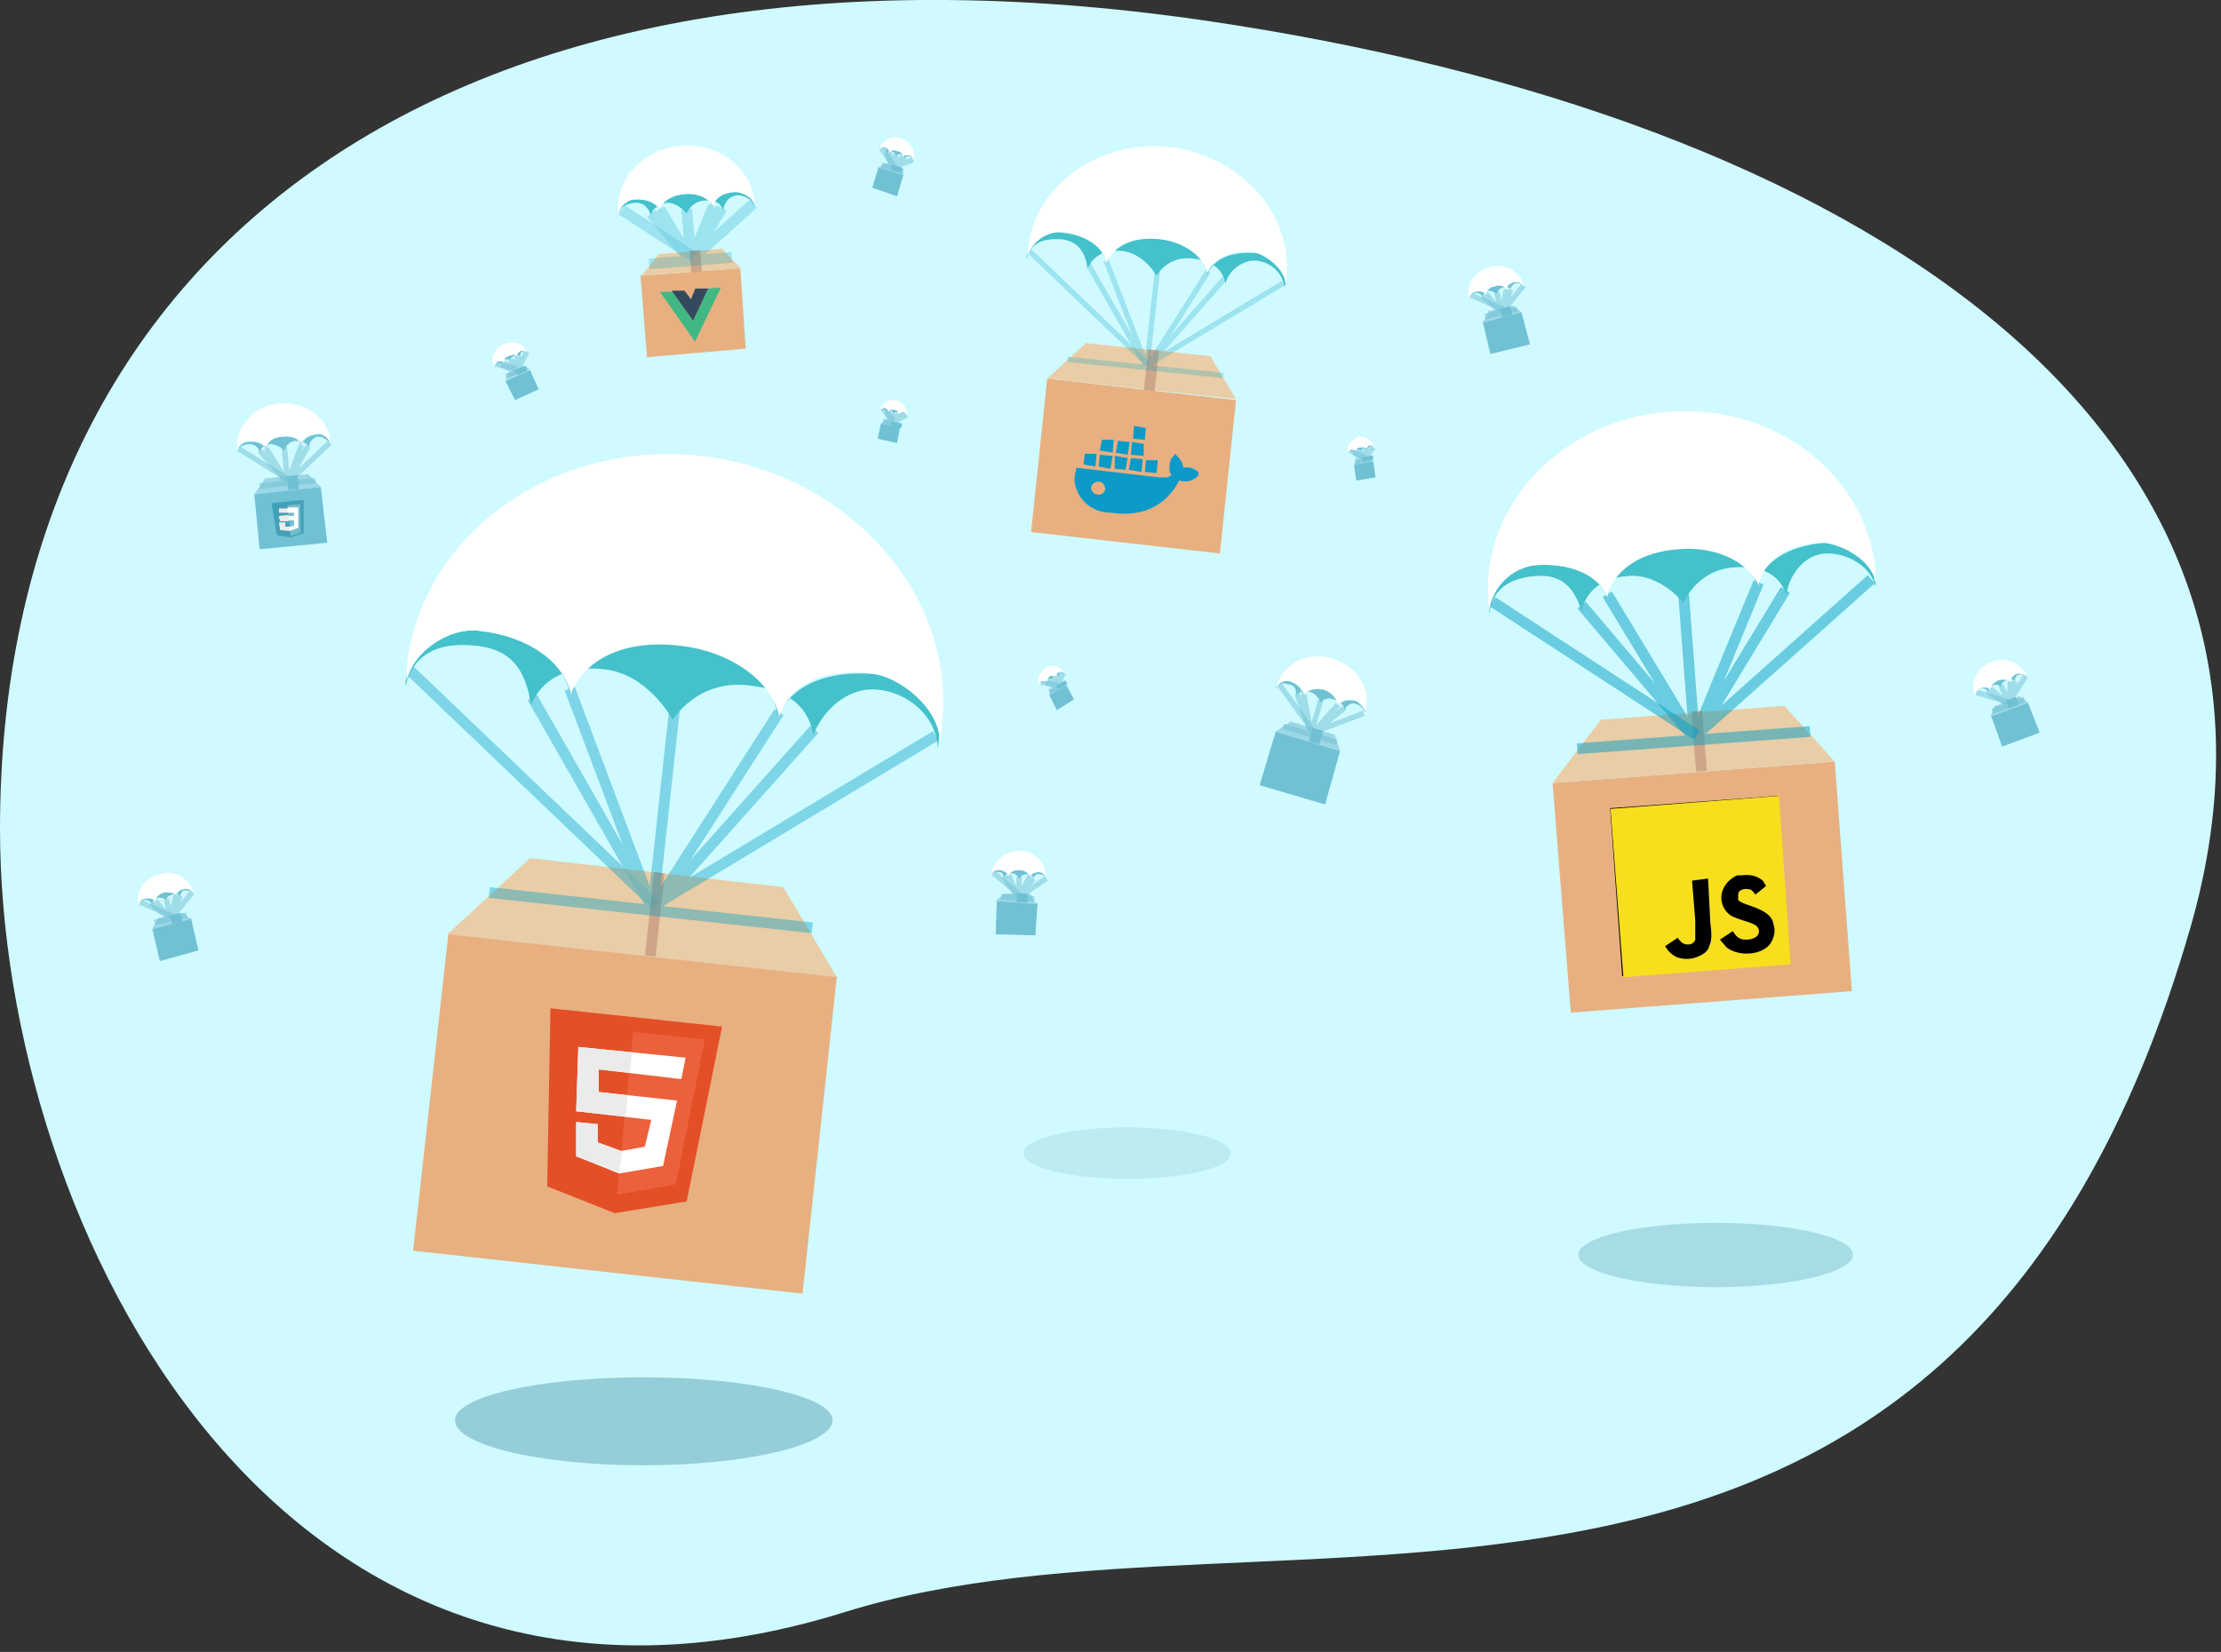 <svg xmlns="http://www.w3.org/2000/svg" fill="none" viewBox="0 0 207 154">
  <rect x="0" y="0" width="207" height="154" fill="#333333" stroke="none"/>
  <path fill="#CFFAFF" d="M0 77.3c0 37 26 89.4 78.7 73 40.7-12.7 103.3 13.3 125.5-64 13.2-46.3-31-75.5-92-84.4C41.8-8.3 0 23.3 0 77.3z"/>
  <path fill="#E8B081" d="M97.6 35.3l17.6 2-1.5 14.3-17.6-2 1.5-14.3z"/>
  <path fill="#E8CDA7" d="M101.3 32l11.5 1.2 2.4 4-17.6-1.9 3.7-3.4z"/>
  <line x2="3.8" y1="-.5" y2="-.5" stroke="#CEA588" transform="rotate(96.2 38.9 64.3)"/>
  <g stroke="#069EC3" stroke-opacity=".5" stroke-width=".5" opacity=".5">
    <line x2="15.3" y1="-.3" y2="-.3" transform="matrix(.723 .691 -.688 .725 95.7 23.6)"/>
    <path d="M106.8 34.1l12.8-7.7M114.1 26l-7.3 8.3M112.6 25.3l-5.7 9M107.9 25l-1 9M101.4 24.6l5.5 9.6M103.1 24.3l3.8 9.9M99.5 33.5L114 35"/>
  </g>
  <path fill="#44C1CB" d="M119.8 26.6c.1-1.5-1.3-2.8-2.7-3-2.5-.2-4 .6-4.6 2-.2-1.5-1.3-3.2-4.4-3.6-3-.3-4.5 1.2-5 2.5-.2-1.4-1.8-2.6-4.1-2.8-1.2-.2-3.1.7-3.3 2.3v.2c.3-1.5 1.4-2 3.2-1.9 1.7.2 2.2 1.3 2.5 2.7.3-.8 1.2-1.8 3.2-1.6 2 .2 3.2 2.3 3.2 2.3s1-1.9 3.4-1.6c2.3.3 2.8 1.4 3 2.3.4-1.3 1.7-2.2 2.9-2.1 1.2.1 2.6 1.1 2.6 2.7v-.4z"/>
  <path fill="#fff" d="M119.8 26.6l.1-.7c.6-6-4.3-11.4-10.9-12.2-6.6-.7-12.6 3.6-13.2 9.5v.7c.3-1.4 2-2.4 3.2-2.3 2.3.3 3.9 1.5 4.1 2.9.6-1.3 2.1-2.5 5-2.2 2.5.3 4.2 1.8 4.4 3.2.6-1.3 1.8-2.2 4.3-2 1.1.2 3 1.6 3 3z"/>
  <path fill="#0E677F" fill-opacity=".3" d="M77.6 132.4c0 2.3-8 4.2-17.6 4.2-9.8 0-17.6-1.9-17.6-4.2 0-2.2 7.8-4 17.6-4 9.7 0 17.6 1.8 17.6 4z"/>
  <path fill="#0E677F" fill-opacity=".2" d="M172.7 117c0 1.6-5.7 3-12.8 3-7 0-12.8-1.4-12.8-3 0-1.7 5.8-3 12.8-3 7 0 12.8 1.3 12.8 3z"/>
  <path fill="#0E677F" fill-opacity=".1" d="M114.7 107.5c0-1.3-4.3-2.4-9.7-2.4-5.3 0-9.6 1.1-9.6 2.4 0 1.3 4.3 2.4 9.6 2.4 5.4 0 9.7-1 9.7-2.4z"/>
  <path fill="#E8B081" d="M41.8 87L78 91l-3.2 29.6-36.3-4L41.8 87z"/>
  <path fill="#E8CDA7" d="M49.4 80L73 82.7l5 8.4-36.3-4 7.6-7z"/>
  <path fill="#E34F26" d="M51.3 94l16 1.7L64 112l-6.7 1.1-6.3-2.5.3-16.5z"/>
  <path fill="#EC613B" d="M57.5 111.4L59 96.2l6.7.7-2.7 13.5-5.6 1z"/>
  <path fill="#fff" d="M55.8 99.7v2.1l7.3.8-1.3 6.1-4.1.7-4-1.6v-3.2l2 .2v1.7l2.2.8 2.2-.4.6-2.5-7-.8.2-6 10 1-.4 2-7.7-.9z"/>
  <path fill="#EBEBEB" d="M58.7 100l-2.9-.3v2.1l2.7.3-.2 2-4.6-.5.2-6 5 .5-.2 2zM58 107.3l-.3 2-4-1.5v-3.2l2 .2v1.7l2.2.8z"/>
  <line x2="7.8" y1="-.5" y2="-.5" stroke="#CEA588" transform="rotate(96.2 -6 68)"/>
  <g stroke="#069EC3" stroke-opacity=".8" opacity=".5">
    <line x2="31.6" y1="-.5" y2="-.5" transform="matrix(.723 .691 -.688 .725 37.9 62.9)"/>
    <path d="M60.6 84.6l26.6-16M75.9 68l-15 16.8M72.6 66.4L60.8 84.8M62.9 65.8l-2 18.3M49.6 65l11.2 19.6M53.1 64.2l7.7 20.5M45.6 83.2l30.1 3.3"/>
  </g>
  <path fill="#44C1CB" d="M87.5 69c.3-3.2-2.6-5.8-5.5-6.1-5.1-.6-8.4 1.2-9.5 3.9-.5-2.9-2.6-6.5-9-7.2-6.4-.7-9.3 2.4-10.4 5-.5-2.8-3.8-5.3-8.5-5.8-2.6-.3-6.5 1.6-6.8 4.8v.4c.7-3 3-4.2 6.6-3.8 3.6.4 4.6 2.6 5.1 5.5.7-1.7 2.6-3.8 6.8-3.3 4.1.4 6.4 4.7 6.4 4.7s2.3-3.8 7.1-3.2c4.8.5 5.7 3 6 4.6 1.1-2.7 3.6-4.5 6-4.2 2.6.2 5.5 2.3 5.6 5.5l.1-.8z"/>
  <path fill="#fff" d="M87.6 69l.2-1.5c1.3-12.3-9-23.5-22.5-25-13.6-1.5-26 7.2-27.4 19.6v1.4c.7-3 4.2-5 6.7-4.7 4.8.5 8 3 8.6 5.9 1-2.7 4.3-5.2 10.2-4.5 5.2.6 8.7 3.7 9.2 6.6 1-2.7 3.6-4.6 8.7-4 2.4.3 6.1 3 6.3 6.2z"/>
  <path fill="#E8B081" d="M144.7 73l26.3-2 1.6 21.4-26.2 2-1.7-21.4z"/>
  <path fill="#E8CDA7" d="M149.2 67.1l17.1-1.3L171 71l-26.3 2 4.5-5.9z"/>
  <rect width="15.7" height="15.7" fill="#000" transform="rotate(-4.2 1102.4 -2008.6) skewX(-.1)"/>
  <path fill="#F7DF1E" d="M150.2 75.4l15.6-1.2 1.1 15.7-15.6 1.2-1.2-15.7zm15.1 10.8c-.1-.7-.6-1.2-2-1.7-.5-.2-1-.3-1.3-.6v-.5c0-.4.5-.6 1-.5.2 0 .4.2.6.5l1-.8-.3-.5c-.5-.4-1-.6-2-.5h-.4c-.4.2-.8.5-1 .8a2 2 0 00.5 3c1 .5 2.3.6 2.5 1.2.2.7-.5 1-1.2 1-.6 0-.9-.3-1.2-.8l-1.2.8.6.7c1.2 1 4 .8 4.4-1 0 0 .2-.5 0-1.1zm-6.1-4.3l-1.5.2.3 3.7v1.8c-.2.5-.7.5-1 .4-.3-.1-.4-.3-.6-.5v-.1l-1.2.8c.2.4.5.7 1 1 .5.2 1.3.3 2 0 .5-.2 1-.5 1.1-1 .3-.6.2-1.4.1-2.2l-.2-4z"/>
  <line x2="5.6" y1="-.5" y2="-.5" stroke="#CEA588" transform="rotate(85.6 43 118.3)"/>
  <line x2="22.8" y1="-.5" y2="-.5" stroke="#069EC3" stroke-opacity=".5" transform="matrix(.837 .546 -.544 .84 138.8 56.5)"/>
  <path stroke="#069EC3" stroke-opacity=".5" d="M157.8 68.8L174.4 54M166.4 55l-8.5 14M163.9 54.3l-6 14.6M156.9 55.2l1 13.2M147.4 56.4l10.5 12.4M149.8 55.4l8.1 13.4M147 69.8l21.7-1.6"/>
  <path fill="#44C1CB" d="M174.7 54.2c-.1-2.3-2.6-3.8-4.6-3.6-3.7.3-5.9 2-6.3 4-.7-2-2.7-4.2-7.3-3.9-4.6.4-6.3 3-6.7 5-.7-2-3.4-3.3-6.8-3-1.8.1-4.4 2-4.2 4.3v.3c.2-2.2 1.7-3.4 4.3-3.6 2.6-.2 3.6 1.2 4.3 3.2.3-1.2 1.3-3 4.3-3.2 3-.3 5.2 2.5 5.2 2.5s1.2-3 4.6-3.3c3.5-.3 4.5 1.3 5 2.5.3-2 1.8-3.7 3.6-3.8 1.8-.1 4.2 1 4.7 3.1v-.5z"/>
  <path fill="#fff" d="M174.8 54.2v-1c-.8-9-9.5-15.6-19.3-14.8-9.8.7-17.4 8.6-16.8 17.5l.1 1a5 5 0 014.2-4.2c3.5-.3 6.1 1 6.8 3 .4-2 2.4-4.2 6.7-4.5 3.7-.3 6.6 1.4 7.4 3.4.4-2 2-3.7 5.6-4 1.7-.1 4.8 1.4 5.3 3.6z"/>
  <path fill="#E8B081" d="M59.7 25.7L69 25l.5 7.5-9.2.8-.6-7.6z"/>
  <path fill="#41B883" d="M64.8 31.9l-3.3-4.7h1.2l1.9 2.7 1.4-3 1.2-.1-2.4 5z"/>
  <path fill="#35495E" d="M64.6 29.9l-2-2.8h1.2l.6.8.4-1H66l-1.4 3z"/>
  <path fill="#E8CDA7" d="M61.3 23.7l6-.5L69 25l-9.2.7 1.6-2z"/>
  <line x2="2" y1="-.5" y2="-.5" stroke="#CEA588" transform="rotate(85.6 19.5 46.4)"/>
  <g stroke="#069EC3" stroke-opacity=".5" opacity=".5">
    <line x2="8" y1="-.5" y2="-.5" transform="matrix(.837 .546 -.544 .84 57.7 20)"/>
    <path d="M64.3 24.3l5.9-5.3M60.5 24.6l7.7-.6M67.3 19.4l-3 4.9M66.5 19.2l-2.1 5.1M64 19.5l.4 4.6M60.7 19.9l3.7 4.4M61.5 19.5l2.9 4.8"/>
  </g>
  <path fill="#44C1CB" d="M70.3 19.1c0-.8-1-1.3-1.7-1.2-1.3 0-2 .7-2.2 1.4-.2-.7-1-1.5-2.5-1.4-1.6.1-2.2 1-2.4 1.8-.2-.7-1.2-1.2-2.4-1.1-.6 0-1.5.7-1.4 1.5v.1c0-.8.5-1.2 1.5-1.3.9 0 1.2.5 1.5 1.2 0-.5.5-1 1.5-1.2 1 0 1.8 1 1.8 1s.4-1.1 1.6-1.2c1.3-.1 1.6.4 1.8.9.1-.8.6-1.3 1.3-1.4.6 0 1.4.3 1.6 1.1v-.2z"/>
  <path fill="#fff" d="M70.3 19.1v-.4c-.3-3-3.3-5.4-6.8-5.1-3.4.2-6.1 3-5.9 6.1v.4c.1-.8.9-1.5 1.5-1.5 1.3-.1 2.2.4 2.4 1 .2-.7.9-1.4 2.4-1.5 1.3-.1 2.3.5 2.6 1.2.1-.8.7-1.3 2-1.4.5 0 1.6.4 1.8 1.2z"/>
  <path fill="#71C1D5" d="M23.7 46l6.2-.6.6 5.2-6.3.6-.5-5.1z"/>
  <path fill="#9BD7E6" d="M24.7 44.6l4-.4 1.2 1.2-6.2.7 1-1.5z"/>
  <line x2="1.3" y1="-.5" y2="-.5" stroke="#71C1D4" transform="rotate(84.2 -11.2 37)"/>
  <line x2="5.5" y1="-.3" y2="-.3" stroke="#71C1D4" stroke-opacity=".5" stroke-width=".5" transform="matrix(.85 .526 -.524 .852 22.1 42.1)"/>
  <path stroke="#71C1D4" stroke-opacity=".5" stroke-width=".5" d="M26.8 45l3.9-3.7M24.2 45.3l5.2-.5M28.7 41.6L26.8 45M28.1 41.5L26.8 45M26.5 41.7l.3 3.2M24.2 42l2.6 3M24.8 41.8l2 3.2"/>
  <path fill="#71C1D4" d="M30.7 41.4c0-.6-.6-1-1.1-.9-.9.1-1.4.5-1.5 1-.2-.4-.6-1-1.7-.8-1.2 0-1.5.7-1.6 1.2-.2-.5-.9-.8-1.7-.7-.4 0-1 .5-1 1v.1c0-.5.4-.8 1-.9.7 0 1 .3 1.1.8 0-.3.3-.7 1-.8.7 0 1.3.6 1.3.6s.2-.8 1-.9c.9 0 1.1.3 1.3.6 0-.5.4-.9.8-1 .5 0 1 .3 1.2.8v-.1z"/>
  <path fill="#fff" d="M30.8 41.4V41c-.3-2.1-2.4-3.6-4.8-3.4-2.3.2-4.1 2.2-3.9 4.3v.2c0-.5.6-1 1-1 .9 0 1.5.2 1.7.7 0-.5.5-1 1.5-1.1 1-.1 1.7.3 1.8.7.1-.5.5-.9 1.4-1 .4 0 1.1.3 1.3.9z"/>
  <path fill="#42A1B8" d="M28.3 46.6v3.1l-1.2.4-1.3-.2-.5-3 3-.3z"/>
  <path fill="#74BCCD" d="M28 49.5V47l-1.2.1.3 2.9 1-.4z"/>
  <path fill="#EBEBEB" d="M26 48.2l.1.4h.8V48l-.9.1zM26.8 47.4H26v.4h1v-.4zM27 49.5v-.4h-.4v-.4H26l.1.7.8.1z"/>
  <path fill="#fff" d="M27.4 48.5v.5l-.4.1v.4l.8-.3V47.3h-1v.5h.6v.3h-.5v.4h.5z"/>
  <path fill="#71C1D5" d="M118.9 68.2l6 1.8-1.4 5-6.1-1.8 1.5-5z"/>
  <path fill="#9BD7E6" d="M120.4 67.3l4 1.2.5 1.5-6-1.8 1.5-1z"/>
  <line x2="1.3" y1="-.5" y2="-.5" stroke="#71C1D4" transform="rotate(106.4 35.8 79.7) skewX(-.1)"/>
  <line x2="5.5" y1="-.3" y2="-.3" stroke="#71C1D4" stroke-opacity=".5" stroke-width=".5" transform="matrix(.588 .809 -.807 .59 119 64)"/>
  <path stroke="#71C1D4" stroke-opacity=".5" stroke-width=".5" d="M122.1 68.4l5-1.9M119.6 67.7l5 1.5M125.3 66l-3.1 2.5M124.7 65.7l-2.5 2.8M123.1 65.3l-.9 3M120.9 64.7l1.3 3.7M121.5 64.7l.7 3.7"/>
  <path fill="#71C1D4" d="M127.2 66.6c.2-.5-.3-1-.7-1.2-.9-.3-1.5 0-1.8.4 0-.6-.2-1.2-1.3-1.6-1-.3-1.7.2-2 .6 0-.5-.4-1-1.2-1.3-.4-.1-1.1.1-1.3.6v.1c.2-.5.6-.6 1.2-.4.6.1.7.5.7 1 .2-.2.6-.5 1.3-.3.7.2 1 1 1 1s.4-.6 1.2-.3c.8.2 1 .7 1 1 .2-.5.7-.7 1-.6.5.1 1 .6.9 1.1v-.1z"/>
  <path fill="#fff" d="M127.2 66.6v-.2c.7-2.1-.7-4.3-3-5-2.2-.7-4.6.4-5.2 2.5v.2c.1-.5.8-.7 1.2-.6.8.3 1.3.8 1.3 1.3.3-.4.9-.7 1.9-.5.8.3 1.3 1 1.3 1.5.3-.5.8-.7 1.6-.5.4.2 1 .8 1 1.3z"/>
  <path fill="#71C1D5" d="M14.2 86.6l3.6-1 .7 3-3.6 1-.7-3z"/>
  <path fill="#9BD7E6" d="M14.7 85.6l2.3-.5.8.6-3.6.9.5-1z"/>
  <line x2=".8" y1="-.5" y2="-.5" stroke="#71C1D4" transform="rotate(76.1 -46.6 52.8) skewX(.1)"/>
  <line x2="3.2" y1="-.3" y2="-.3" stroke="#71C1D4" stroke-opacity=".5" stroke-width=".5" transform="matrix(.916 .4 -.398 .918 13 84.4)"/>
  <path stroke="#71C1D4" stroke-opacity=".5" stroke-width=".5" d="M15.9 85.7l2-2.5M14.4 86l3-.7M16.8 83.5l-.9 2.2M16.4 83.5l-.5 2.2M15.5 83.8l.4 1.8M14.1 84.2l1.8 1.5M14.5 84l1.4 1.7"/>
  <path fill="#71C1D4" d="M18 83.2c-.1-.3-.5-.4-.8-.4-.5.2-.8.5-.8.8-.1-.3-.5-.6-1.1-.4-.6.1-.8.5-.8.8-.2-.2-.6-.3-1-.2-.3 0-.6.4-.5.7 0-.3.1-.5.5-.6.3 0 .5.1.7.4 0-.2 0-.5.5-.6.4-.1.8.2.8.2s0-.4.6-.5c.4-.2.6 0 .7.2 0-.3.2-.6.4-.6.3 0 .6 0 .8.3z"/>
  <path fill="#fff" d="M18 83.2v-.1c-.4-1.3-1.8-2-3.1-1.6-1.4.3-2.3 1.6-2 2.8v.2c0-.3.3-.7.6-.7.4-.2.8 0 1 .2 0-.3.2-.6.8-.8.5 0 1 0 1.1.3 0-.3.2-.5.7-.6.3-.1.7 0 .8.3z"/>
  <path fill="#0C9AC9" d="M102.3 46.1c-.3 0-.6-.3-.6-.6 0-.4.4-.6.7-.6.4 0 .6.4.6.7 0 .3-.4.6-.7.5zm8-2.4a1.8 1.8 0 00-.6-1.2l-.2-.2-.1.2c-.3.2-.4.7-.4 1 0 .3 0 .6.2.8l-.4.2h-.8l-7.7-.9v.2c-.2.6-.2 1.2 0 1.7l.1.3c.6 1.3 1.8 2 3.2 2 2.7.4 5-.5 6.3-3 .7.2 1.4 0 1.8-.5V44c-.5-.4-1-.5-1.4-.4zm-3.8-.9l-1.1-.1-.2 1.1 1.2.2.1-1.2zm.2-1.4l-1.2-.2-.1 1.2 1.2.1v-1.1zm.1-1.5l-1.1-.2-.1 1.2 1.1.1.1-1.1zm1.1 3h-1.1l-.1 1.1 1.1.1.1-1.1zm-4.2-.4l-1.2-.1-.1 1.1 1.1.2.2-1.2zm1.4.2l-1.2-.2v1.2l1 .1.2-1.1zm-2.9-.4h-1.1l-.1 1 1.1.2.1-1.2zm3-1.1l-1-.1-.2 1.1 1.1.2.2-1.2zm-1.4-.2h-1.1l-.2 1 1.2.2.1-1.2z"/>
  <path fill="#71C1D5" d="M138.2 30l3.6-.9.8 3-3.7.9-.7-3z"/>
  <path fill="#9BD7E6" d="M138.7 29l2.3-.5.8.6-3.6 1 .5-1z"/>
  <line x2=".8" y1="-.5" y2="-.5" stroke="#71C1D4" transform="rotate(76.1 51.5 103.7) skewX(.1)"/>
  <line x2="3.2" y1="-.3" y2="-.3" stroke="#71C1D4" stroke-opacity=".5" stroke-width=".5" transform="matrix(.916 .4 -.398 .918 137 27.8)"/>
  <path stroke="#71C1D4" stroke-opacity=".5" stroke-width=".5" d="M140 29.1l2-2.5M138.4 29.5l3-.7M140.8 27L140 29M140.4 27L140 29M139.5 27.2l.4 1.9M138.2 27.6l1.7 1.5M138.5 27.4l1.4 1.7"/>
  <path fill="#71C1D4" d="M142 26.7c-.1-.4-.5-.5-.8-.4-.5.1-.8.4-.8.7-.1-.3-.4-.5-1-.4-.7.2-.9.6-.9.9-.1-.3-.5-.4-1-.3-.3 0-.6.4-.5.7 0-.3.1-.5.5-.6.4 0 .5.1.7.4 0-.2.1-.5.5-.6.4 0 .8.3.8.3s.1-.5.6-.6c.5-.1.6 0 .7.2 0-.3.2-.5.5-.6.2 0 .6 0 .7.3z"/>
  <path fill="#fff" d="M142 26.7v-.2c-.4-1.2-1.8-2-3.1-1.6-1.4.3-2.3 1.6-2 2.9v.1c0-.3.3-.6.6-.7.5-.1.9 0 1 .3 0-.3.2-.7.8-.8.5-.2 1 0 1.1.3 0-.3.2-.6.7-.7.3 0 .7 0 .9.4z"/>
  <path fill="#71C1D5" d="M93 84l3.7.2-.2 3-3.7-.1.1-3z"/>
  <path fill="#9BD7E6" d="M93.7 83.3H96l.6 1-3.8-.3.8-.7z"/>
  <line x2=".8" y1="-.5" y2="-.5" stroke="#71C1D4" transform="rotate(92.9 7.8 86.7)"/>
  <line x2="3.2" y1="-.3" y2="-.3" stroke="#71C1D4" stroke-opacity=".5" stroke-width=".5" transform="matrix(.761 .649 -.646 .763 92.4 81.6)"/>
  <path stroke="#71C1D4" stroke-opacity=".5" stroke-width=".5" d="M94.9 83.7l2.6-1.8M93.3 83.6l3.1.2M96.3 81.9L95 83.7M96 81.7l-1.1 2M95 81.7l-.1 2M93.6 81.7l1.3 2M94 81.6l.9 2"/>
  <path fill="#71C1D4" d="M97.5 82c0-.4-.3-.7-.6-.7-.5 0-.8.2-1 .5 0-.3-.2-.7-.9-.7s-1 .3-1 .6c-.1-.3-.4-.6-1-.6-.2 0-.6.2-.6.5 0-.2.3-.4.7-.3.3 0 .4.2.5.5 0-.2.3-.4.7-.4.4 0 .7.5.7.5s.2-.4.7-.4c.5 0 .6.3.6.4.1-.3.4-.5.6-.4.3 0 .6.2.6.5z"/>
  <path fill="#fff" d="M97.5 81.9v-.1c0-1.3-1-2.4-2.4-2.5-1.4 0-2.6 1-2.7 2.2v.1c0-.3.4-.5.7-.5.5 0 .8.3.9.6 0-.3.4-.6 1-.6.5 0 1 .4 1 .7 0-.3.3-.5.8-.5.3 0 .7.3.7.6z"/>
  <path fill="#71C1D5" d="M185.5 66.8l3.5-1.3 1.1 2.8-3.5 1.3-1-2.8z"/>
  <path fill="#9BD7E6" d="M186 65.8l2.2-.9.8.6-3.5 1.3.4-1z"/>
  <line x2=".8" y1="-.5" y2="-.5" stroke="#71C1D4" transform="rotate(69.5 46.4 167.4) skewX(.1)"/>
  <line x2="3.2" y1="-.3" y2="-.3" stroke="#71C1D4" stroke-opacity=".5" stroke-width=".5" transform="matrix(.956 .291 -.29 .958 184 64.8)"/>
  <path stroke="#71C1D4" stroke-opacity=".5" stroke-width=".5" d="M187.1 65.7l1.7-2.7M185.7 66.3l3-1.1M187.8 63.5l-.6 2.2M187.4 63.5l-.2 2.2M186.5 63.9l.7 1.7M185.2 64.4l2 1.3M185.5 64.2l1.7 1.5"/>
  <path fill="#71C1D4" d="M188.9 63c-.1-.3-.5-.4-.8-.3-.5.2-.7.5-.7.8-.2-.2-.5-.5-1.1-.2-.7.2-.8.6-.8 1-.1-.3-.5-.4-1-.2-.2 0-.5.4-.4.7 0-.2.1-.5.4-.6.4-.1.6 0 .8.3 0-.2 0-.5.4-.6.4-.2.8.1.8.1s0-.4.5-.6c.5-.2.7 0 .8.1 0-.3.1-.6.4-.6.2-.1.6 0 .7.2z"/>
  <path fill="#fff" d="M188.9 63V63c-.5-1.2-2-1.8-3.3-1.3-1.3.5-2 1.9-1.6 3l.1.2c0-.3.2-.6.4-.7.5-.2.9-.1 1 .1 0-.3.2-.6.8-.9.5-.1 1 0 1.1.2 0-.3.1-.6.6-.8.3 0 .7 0 .9.3z"/>
  <path fill="#71C1D5" d="M81.9 15.6l2.3.7-.6 2-2.3-.8.6-2z"/>
  <path fill="#9BD7E6" d="M82.4 15.2l1.6.5.2.6-2.3-.7.5-.4z"/>
  <line x2=".5" y1="-.5" y2="-.5" stroke="#71C1D4" transform="rotate(106.9 35.9 38.5) skewX(-.1)"/>
  <line x2="2.1" y1="-.3" y2="-.3" stroke="#71C1D4" stroke-opacity=".5" stroke-width=".5" transform="matrix(.581 .815 -.812 .583 81.9 14)"/>
  <path stroke="#71C1D4" stroke-opacity=".5" stroke-width=".5" d="M83.1 15.6l2-.7M82.2 15.4l2 .6M84.4 14.7l-1.3 1M84.2 14.6l-1 1M83.5 14.4l-.3 1.2M82.7 14.2l.4 1.5M82.9 14.2l.2 1.5"/>
  <path fill="#71C1D4" d="M85.1 15c0-.3 0-.5-.3-.5-.3-.1-.5 0-.7.1 0-.2 0-.4-.5-.6-.4-.1-.6 0-.7.2 0-.2-.2-.4-.5-.5-.2 0-.5 0-.5.3 0-.2.2-.2.5-.2.2 0 .2.3.2.5.1-.1.3-.3.5-.2.3.1.4.4.4.4s.2-.2.5-.1c.3 0 .3.3.3.4.1-.2.3-.3.5-.2.2 0 .3.2.3.4z"/>
  <path fill="#fff" d="M85.1 15v-.1c.3-.8-.2-1.7-1.1-2-1-.3-1.8.2-2 1h-.1l.5-.2c.3.1.5.3.5.5.1-.1.3-.3.7-.1.4 0 .6.3.5.5.2-.1.3-.2.7-.1.1 0 .3.2.3.5z"/>
  <path fill="#71C1D5" d="M82.1 39.5l1.8.3-.3 1.5-1.8-.4.3-1.4z"/>
  <path fill="#9BD7E6" d="M82.5 39.1l1.2.3.2.4-1.8-.3.4-.4z"/>
  <line x2=".4" y1="-.5" y2="-.5" stroke="#71C1D4" transform="rotate(101.5 25.5 53.6) skewX(-.1)"/>
  <line x2="1.6" y1="-.3" y2="-.3" stroke="#71C1D4" stroke-opacity=".5" stroke-width=".5" transform="matrix(.655 .756 -.753 .657 82 38.2)"/>
  <path stroke="#71C1D4" stroke-opacity=".5" stroke-width=".5" d="M83 39.4l1.5-.7M82.3 39.3l1.5.3M84 38.7l-1 .7M83.8 38.6l-.7.8M83.3 38.5l-.2 1M82.6 38.4l.5 1M82.8 38.4l.3 1"/>
  <path fill="#71C1D4" d="M84.5 38.8l-.2-.4c-.3 0-.5 0-.5.2 0-.2-.1-.4-.5-.4-.3 0-.5 0-.5.2 0-.2-.2-.3-.4-.4-.1 0-.4.1-.4.3 0-.2.2-.2.4-.2l.2.3s.1-.2.4-.1c.2 0 .3.3.3.3s0-.2.3-.2.3.2.3.3l.3-.2c.2 0 .3.1.3.3z"/>
  <path fill="#fff" d="M84.5 38.8v-.1c.1-.6-.3-1.2-1-1.4-.7-.1-1.3.3-1.5.9l.4-.2c.2.1.4.2.4.4 0-.1.2-.3.5-.2.3 0 .4.2.5.4l.4-.2c.1 0 .3.2.3.4z"/>
  <path fill="#71C1D5" d="M126.2 43.3l1.8-.3.2 1.5-1.8.3-.2-1.5z"/>
  <path fill="#9BD7E6" d="M126.4 42.9l1.2-.3.4.4-1.8.3.2-.4z"/>
  <line x2=".4" y1="-.5" y2="-.5" stroke="#71C1D4" transform="rotate(79.6 37.9 97.5) skewX(.1)"/>
  <line x2="1.6" y1="-.3" y2="-.3" stroke="#71C1D4" stroke-opacity=".5" stroke-width=".5" transform="matrix(.89 .456 -.454 .892 125.6 42.2)"/>
  <path stroke="#71C1D4" stroke-opacity=".5" stroke-width=".5" d="M127 43l1-1.3M126.3 43l1.5-.2M127.5 41.9l-.5 1M127.4 41.8L127 43M126.9 42l.1.9M126.2 42.1l.8.8M126.4 42l.6 1"/>
  <path fill="#71C1D4" d="M128.1 41.8c0-.2-.2-.3-.3-.3-.3 0-.4.2-.4.4-.1-.2-.3-.3-.6-.2-.3 0-.4.2-.4.3 0 0-.3-.2-.5-.1l-.3.3c0-.1.1-.2.3-.2l.3.1s0-.2.3-.2l.4.1s0-.2.3-.2l.3.1c0-.1.1-.3.3-.3.1 0 .3 0 .3.2z"/>
  <path fill="#fff" d="M128.1 41.8v-.1c-.1-.6-.8-1-1.4-1-.7.2-1.2.8-1.1 1.4v.1l.3-.3.5.1c0-.1.1-.3.4-.3.3 0 .5 0 .6.2 0-.2 0-.3.3-.4.1 0 .4.1.4.3z"/>
  <path fill="#71C1D5" d="M97.8 64.8l1.6-.9.7 1.3-1.6 1-.7-1.4z"/>
  <path fill="#9BD7E6" d="M97.9 64.3l1-.6.5.2-1.6.9v-.5z"/>
  <line x2=".4" y1="-.5" y2="-.5" stroke="#71C1D4" transform="rotate(61.6 -4.4 114.5) skewX(.2)"/>
  <line x2="1.6" y1="-.3" y2="-.3" stroke="#71C1D4" stroke-opacity=".5" stroke-width=".5" transform="matrix(.987 .156 -.156 .988 97 63.9)"/>
  <path stroke="#71C1D4" stroke-opacity=".5" stroke-width=".5" d="M98.5 64.1l.6-1.4M97.8 64.5l1.4-.7M98.7 63l-.2 1.1M98.5 63v1.1M98 63.3l.5.8M97.5 63.6l1 .5M97.6 63.5l1 .6"/>
  <path fill="#71C1D4" d="M99.2 62.7c-.1-.1-.3-.2-.4 0-.3 0-.4.2-.3.3h-.6c-.3.2-.3.4-.3.5h-.5l-.2.4c0-.1 0-.2.2-.3.2-.1.3 0 .4 0 0 0 0-.2.2-.3h.4s0-.2.2-.3c.2-.1.3 0 .4 0l.1-.3h.4z"/>
  <path fill="#fff" d="M99.2 62.7c-.4-.6-1.1-.8-1.7-.5-.6.4-.9 1.1-.6 1.7 0-.1 0-.3.2-.4h.5c0-.1 0-.3.3-.5h.6c0-.1 0-.3.2-.4l.5.1z"/>
  <path fill="#71C1D5" d="M47.1 35.5l2.3-1 .8 1.8-2.2 1-.9-1.8z"/>
  <path fill="#9BD7E6" d="M47.3 34.8l1.5-.7.6.3-2.3 1 .2-.6z"/>
  <line x2=".5" y1="-.5" y2="-.5" stroke="#71C1D4" transform="rotate(65.2 -3 54.8) skewX(.1)"/>
  <line x2="2.1" y1="-.3" y2="-.3" stroke="#71C1D4" stroke-opacity=".5" stroke-width=".5" transform="matrix(.976 .218 -.217 .976 46 34.2)"/>
  <path stroke="#71C1D4" stroke-opacity=".5" stroke-width=".5" d="M48.1 34.7l1-1.9M47.2 35.1l1.9-.8M48.4 33.2l-.3 1.5M48.2 33.2v1.5M47.6 33.5l.5 1.1M46.8 34l1.3.7M47 33.8l1.1.9"/>
  <path fill="#71C1D4" d="M49.1 32.8c0-.2-.3-.2-.5-.1-.3.1-.4.3-.4.5-.1-.1-.4-.3-.8 0-.4.1-.4.4-.4.6-.1-.2-.4-.2-.7 0-.1 0-.3.3-.2.5 0-.2 0-.4.2-.5.3 0 .4 0 .5.2 0-.1 0-.3.3-.5h.5s0-.2.3-.3c.3-.2.5 0 .6 0 0-.2 0-.4.2-.4h.5z"/>
  <path fill="#fff" d="M49.1 32.8c-.3-.8-1.3-1.1-2.2-.7-.8.4-1.2 1.3-.9 2v.2l.3-.6h.7c0-.1 0-.4.4-.5.4-.2.7-.1.8 0 0-.2 0-.4.4-.5l.5.1z"/>
</svg>
